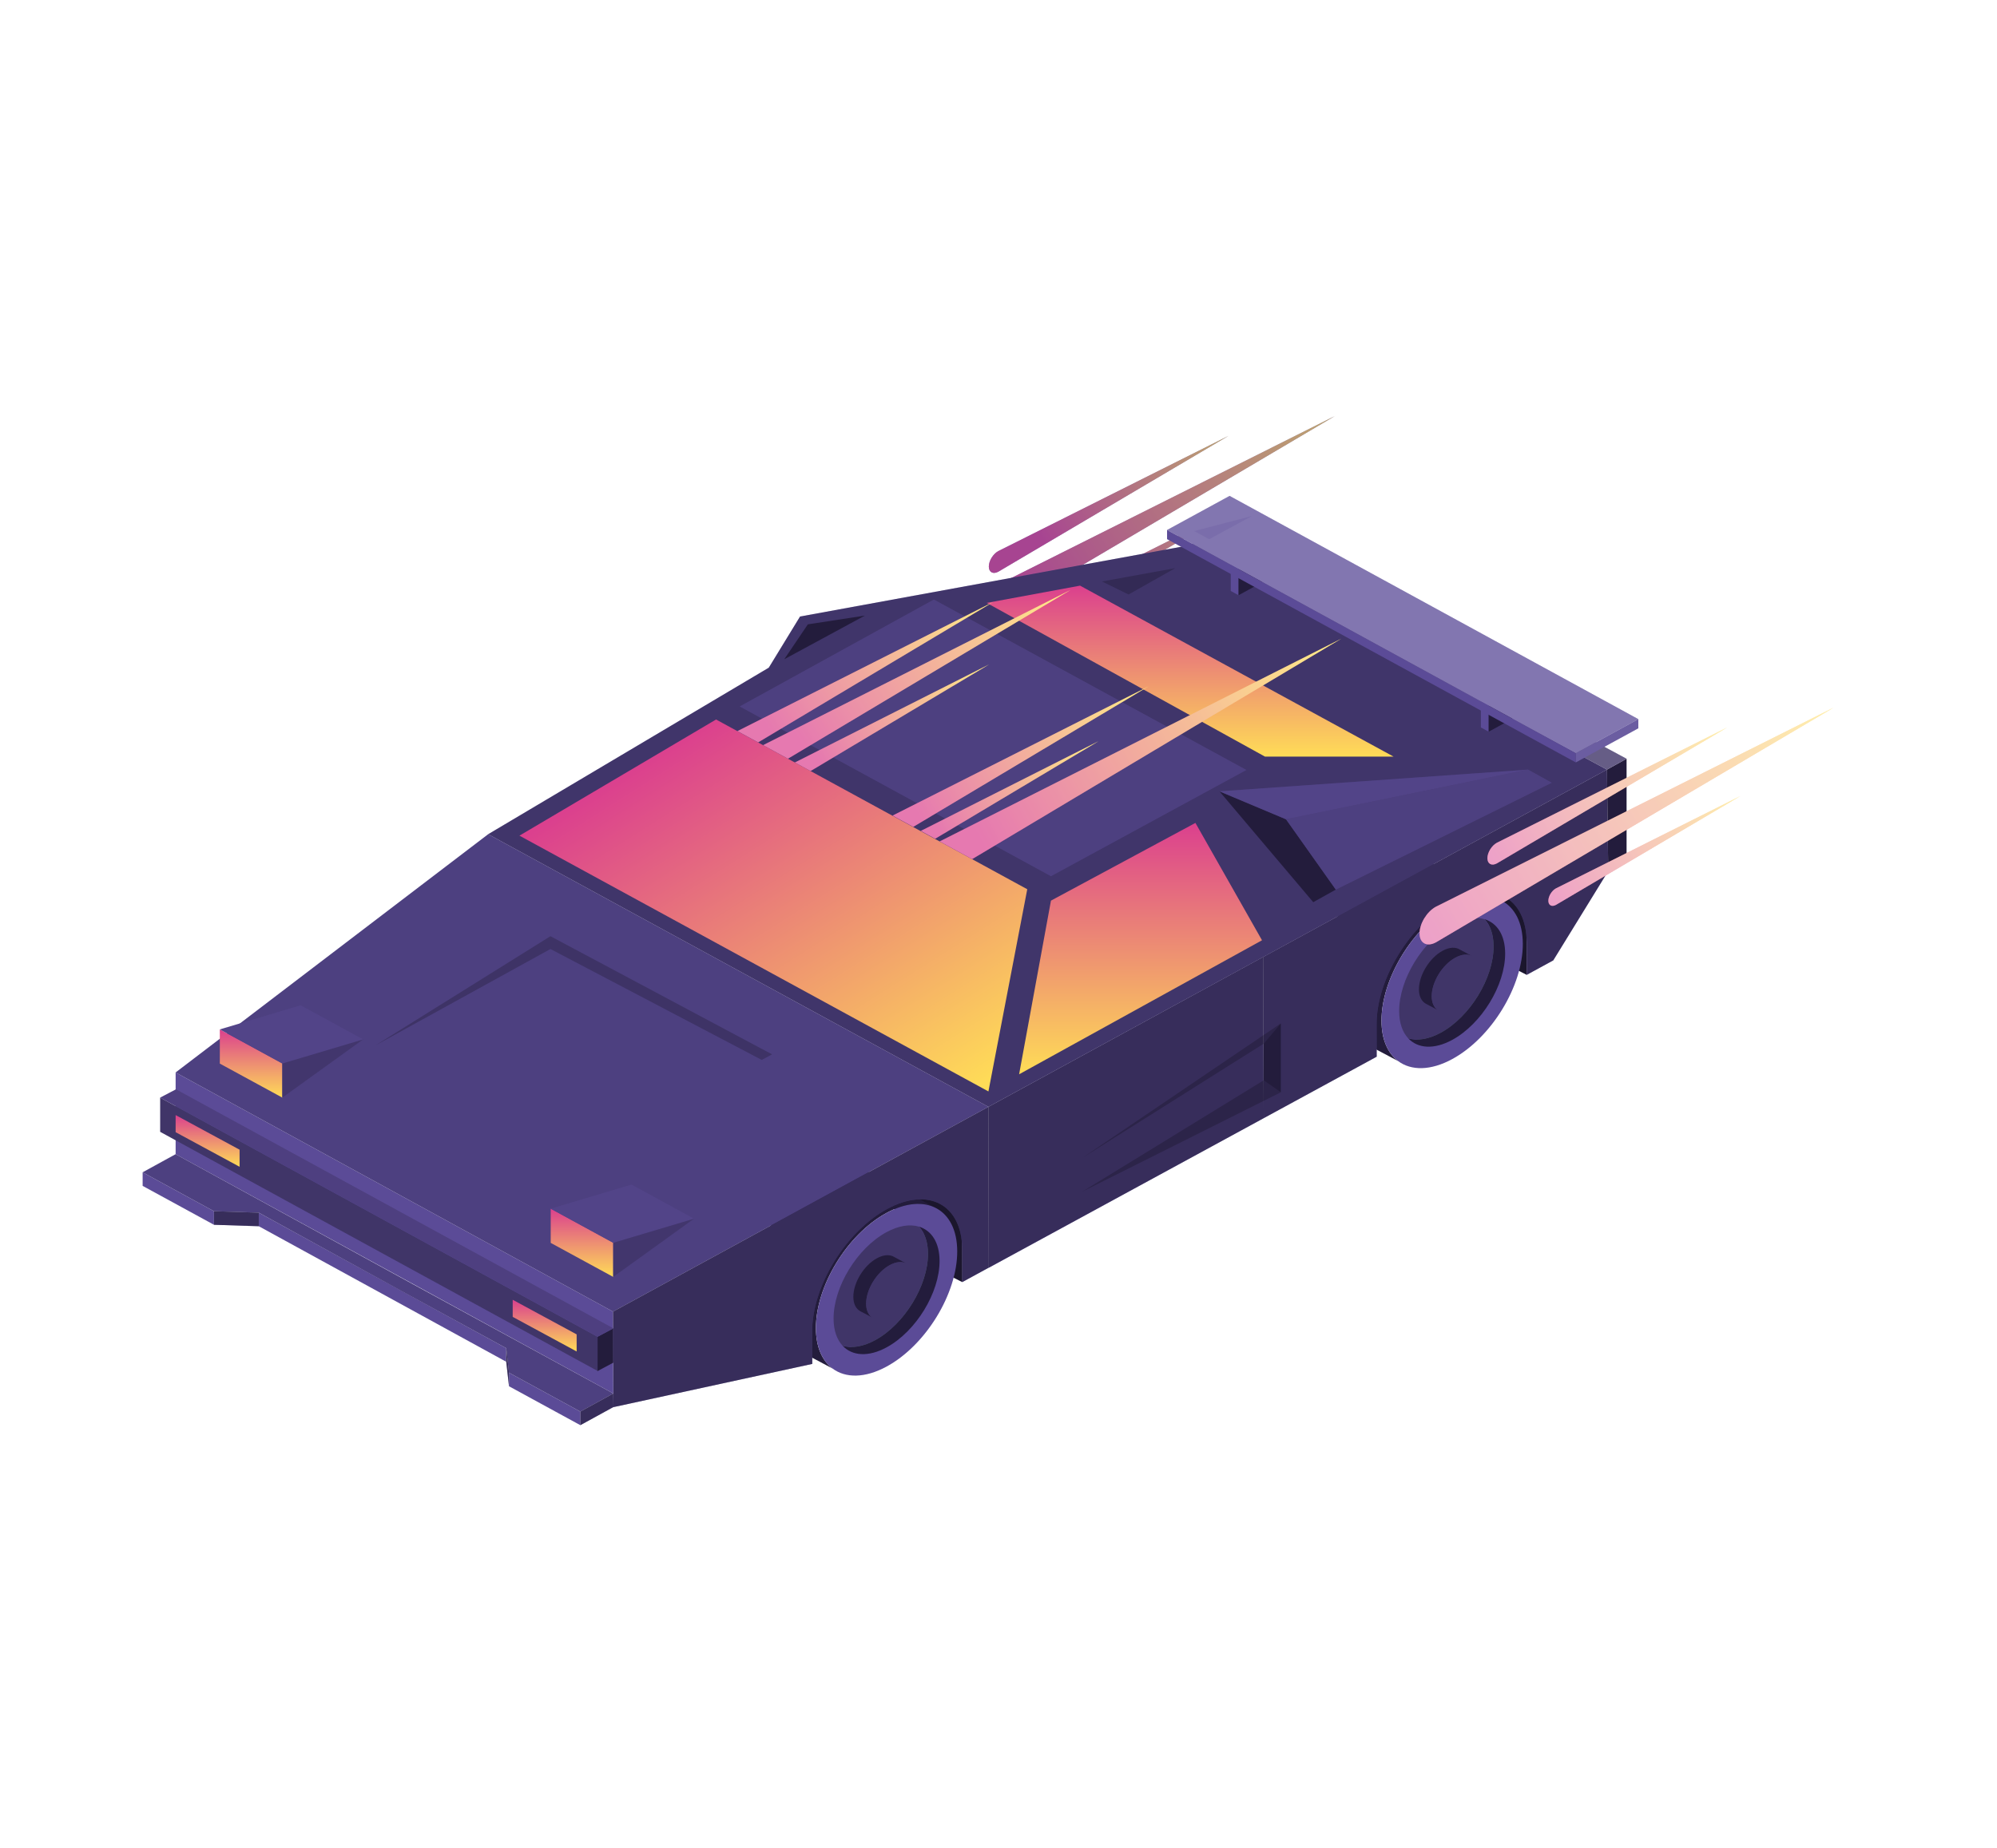 <svg width="336" height="311" viewBox="0 0 336 311" fill="none" xmlns="http://www.w3.org/2000/svg">
<path d="M157.705 103.508L224.62 70L157.723 109.496C156.201 110.326 154.961 109.659 154.957 108.007C154.951 106.354 156.183 104.338 157.705 103.508Z" fill="#5B4B97"/>
<path d="M177.902 100.421L208.932 84.882L177.91 103.197C177.204 103.582 176.63 103.273 176.627 102.507C176.625 101.74 177.197 100.805 177.902 100.421Z" fill="#5B4B97"/>
<path d="M167.962 92.745L206.703 73.346L167.973 96.211C167.092 96.692 166.374 96.306 166.371 95.349C166.369 94.393 167.082 93.226 167.962 92.745Z" fill="#5B4B97"/>
<g opacity="0.6">
<path d="M157.705 103.508L224.62 70L157.723 109.496C156.201 110.326 154.961 109.659 154.957 108.007C154.951 106.354 156.183 104.338 157.705 103.508Z" fill="url(#paint0_linear_115_20846)"/>
<path d="M177.902 100.421L208.932 84.882L177.91 103.197C177.204 103.582 176.63 103.273 176.627 102.507C176.625 101.74 177.197 100.805 177.902 100.421Z" fill="url(#paint1_linear_115_20846)"/>
<path d="M167.962 92.745L206.703 73.346L167.973 96.211C167.092 96.692 166.374 96.306 166.371 95.349C166.369 94.393 167.082 93.226 167.962 92.745Z" fill="url(#paint2_linear_115_20846)"/>
</g>
<path d="M256.882 164.056L245.213 158.067V145.673L256.882 151.828V164.056Z" fill="#5B4B97"/>
<path d="M161.915 215.759L150.525 210.019V194.877L161.915 201.091V215.759Z" fill="#5B4B97"/>
<g opacity="0.7">
<path d="M256.882 164.056L245.213 158.067V145.673L256.882 151.828V164.056Z" fill="black"/>
<path d="M161.915 215.759L150.525 210.019V194.877L161.915 201.091V215.759Z" fill="black"/>
</g>
<path d="M137.28 223.539C137.259 216.412 142.563 207.728 149.129 204.145C152.409 202.355 155.385 202.179 157.543 203.34L146.792 197.582C144.608 196.143 141.449 196.21 137.94 198.125C131.374 201.707 126.069 210.392 126.091 217.518C126.102 221.107 127.46 223.616 129.644 224.768L129.643 224.769L140.077 230.31C138.341 229.013 137.289 226.693 137.28 223.539Z" fill="#231C3C"/>
<path d="M157.548 203.343C157.546 203.341 157.543 203.34 157.543 203.34C155.385 202.179 152.409 202.355 149.129 204.145C142.563 207.728 137.259 216.412 137.28 223.539C137.29 226.693 138.341 229.012 140.077 230.31C142.266 231.947 145.545 231.959 149.207 229.962C155.77 226.38 161.077 217.698 161.056 210.568C161.045 207.006 159.706 204.506 157.548 203.343Z" fill="#5B4B97"/>
<path d="M149.14 208.003C153.742 205.492 157.488 207.509 157.503 212.506C157.518 217.505 153.796 223.593 149.194 226.104C144.59 228.616 140.847 226.6 140.832 221.601C140.818 216.604 144.536 210.515 149.14 208.003Z" fill="#455A64"/>
<path d="M154.621 206.437C155.571 207.459 156.131 209.003 156.137 210.989C156.152 216.338 152.172 222.85 147.249 225.536C145.182 226.664 143.282 226.929 141.766 226.472C143.372 228.198 146.102 228.424 149.197 226.736C154.119 224.05 158.1 217.538 158.085 212.189C158.075 209.087 156.717 207.068 154.621 206.437Z" fill="#231C3C"/>
<path d="M147.249 225.536C152.172 222.85 156.152 216.338 156.137 210.989C156.131 209.003 155.571 207.459 154.621 206.437C153.105 205.981 151.205 206.244 149.139 207.371C144.213 210.058 140.235 216.572 140.251 221.918C140.257 223.906 140.816 225.451 141.766 226.472C143.282 226.929 145.182 226.664 147.249 225.536Z" fill="#403568"/>
<path d="M145.729 219.405C145.722 217.019 147.498 214.11 149.697 212.911C150.796 212.312 151.791 212.252 152.514 212.642L150.51 211.572C149.779 211.09 148.721 211.112 147.546 211.753C145.347 212.953 143.571 215.861 143.579 218.248C143.583 219.45 144.037 220.29 144.768 220.675L146.666 221.672C146.084 221.238 145.733 220.461 145.729 219.405Z" fill="#231C3C"/>
<path d="M152.516 212.642L152.514 212.642C151.791 212.252 150.796 212.312 149.697 212.911C147.498 214.11 145.722 217.019 145.729 219.405C145.733 220.461 146.084 221.238 146.666 221.672C147.399 222.221 148.498 222.224 149.724 221.556C151.922 220.357 153.699 217.45 153.691 215.062C153.687 213.869 153.239 213.031 152.516 212.642Z" fill="#403568"/>
<path d="M232.441 171.798C232.42 164.671 237.724 155.987 244.29 152.404C247.57 150.615 250.546 150.438 252.705 151.599L241.953 145.842C239.769 144.403 236.61 144.469 233.101 146.384C226.535 149.967 221.231 158.651 221.252 165.778C221.263 169.367 222.622 171.876 224.805 173.028L224.804 173.029L235.238 178.57C233.502 177.271 232.45 174.952 232.441 171.798Z" fill="#231C3C"/>
<path d="M252.709 151.601C252.707 151.6 252.706 151.599 252.705 151.599C250.546 150.438 247.57 150.615 244.29 152.404C237.724 155.987 232.42 164.671 232.441 171.798C232.45 174.952 233.502 177.271 235.238 178.57C237.427 180.207 240.706 180.218 244.368 178.22C250.931 174.64 256.238 165.957 256.217 158.826C256.206 155.264 254.867 152.764 252.709 151.601Z" fill="#5B4B97"/>
<path d="M250.225 168.557C253.486 163.255 253.495 157.51 250.245 155.726C246.995 153.941 241.717 156.792 238.457 162.093C235.196 167.395 235.187 173.14 238.437 174.925C241.687 176.709 246.964 173.858 250.225 168.557Z" fill="#455A64"/>
<path d="M249.782 154.696C250.733 155.717 251.292 157.262 251.298 159.248C251.314 164.597 247.333 171.109 242.411 173.795C240.344 174.922 238.444 175.188 236.928 174.731C238.534 176.457 241.264 176.683 244.359 174.995C249.281 172.309 253.262 165.797 253.247 160.448C253.236 157.346 251.878 155.328 249.782 154.696Z" fill="#231C3C"/>
<path d="M242.41 173.794C247.333 171.108 251.314 164.596 251.297 159.247C251.291 157.261 250.732 155.717 249.781 154.695C248.265 154.239 246.365 154.503 244.299 155.63C239.374 158.317 235.396 164.831 235.411 170.177C235.417 172.165 235.976 173.709 236.927 174.73C238.443 175.187 240.342 174.922 242.41 173.794Z" fill="#403568"/>
<path d="M240.89 167.664C240.884 165.277 242.659 162.369 244.859 161.169C245.957 160.57 246.953 160.51 247.676 160.9L245.672 159.83C244.941 159.348 243.883 159.37 242.708 160.011C240.509 161.211 238.733 164.119 238.741 166.505C238.744 167.707 239.199 168.547 239.93 168.933L241.827 169.93C241.246 169.497 240.894 168.72 240.89 167.664Z" fill="#231C3C"/>
<path d="M247.677 160.901L247.676 160.9C246.953 160.51 245.957 160.57 244.859 161.169C242.659 162.369 240.884 165.277 240.89 167.664C240.893 168.72 241.246 169.497 241.827 169.932C242.56 170.48 243.657 170.484 244.884 169.815C247.082 168.616 248.859 165.709 248.852 163.321C248.849 162.128 248.4 161.291 247.677 160.901Z" fill="#403568"/>
<path d="M103.144 220.732L29.55 180.486V194.243L103.196 234.512L103.144 220.732Z" fill="#5B4B97"/>
<path d="M29.55 180.486L82.138 140.391L166.306 186.269L103.144 220.732L29.55 180.486Z" fill="#5B4B97"/>
<path opacity="0.15" d="M29.55 180.486L82.138 140.391L166.306 186.269L103.144 220.732L29.55 180.486Z" fill="black"/>
<path d="M103.195 234.512L97.644 237.56L85.64 231.011L85.173 226.885L67.551 217.271L43.542 204.08L36.004 203.838L24 197.289L29.55 194.241L69.566 216.165L103.195 234.512Z" fill="#5B4B97"/>
<path d="M24 197.289L24 199.573L36.004 206.122L36.004 203.838L24 197.289Z" fill="#5B4B97"/>
<path d="M43.542 204.08L43.542 206.364L36.004 206.122L36.004 203.838L43.542 204.08Z" fill="#5B4B97"/>
<path d="M85.173 226.885L85.173 229.169L43.542 206.364L43.542 204.08L85.173 226.885Z" fill="#5B4B97"/>
<path d="M85.64 231.011L85.64 233.295L85.173 229.169L85.173 226.885L85.64 231.011Z" fill="#5B4B97"/>
<path d="M97.644 237.56L97.644 239.844L85.64 233.295L85.64 231.011L97.644 237.56Z" fill="#5B4B97"/>
<path d="M103.195 234.512L103.217 236.789L97.644 239.844L97.644 237.56L103.195 234.512Z" fill="#5B4B97"/>
<path opacity="0.15" d="M103.195 234.512L97.645 237.56L85.64 231.011L85.173 226.885L67.551 217.271L43.542 204.08L36.004 203.838L24 197.289L29.55 194.241L69.566 216.165L103.195 234.512Z" fill="black"/>
<path opacity="0.4" d="M43.542 204.08V206.364L36.004 206.122V203.839L43.542 204.08Z" fill="black"/>
<path opacity="0.4" d="M85.64 231.011V233.295L85.173 229.169V226.885L85.64 231.011Z" fill="black"/>
<path opacity="0.4" d="M103.195 234.512L103.217 236.789L97.644 239.844V237.56L103.195 234.512Z" fill="black"/>
<path d="M100.539 224.967L26.947 184.72V190.477L100.592 230.746L100.539 224.967Z" fill="#403568"/>
<path d="M100.54 224.967L103.196 223.55V229.325L100.54 230.741V224.967Z" fill="#231C3C"/>
<path d="M103.196 223.55L29.607 183.324L26.947 184.721L100.539 224.967L103.196 223.55Z" fill="#4D3F7F"/>
<path opacity="0.2" d="M103.196 223.55L29.607 183.324L26.947 184.721L100.539 224.967L103.196 223.55Z" fill="#504284"/>
<path d="M166.305 186.269L270.373 129.517L200.163 91.755L134.61 103.756L129.35 112.365L82.138 140.391L166.305 186.269Z" fill="#5B4B97"/>
<path opacity="0.3" d="M166.305 186.269L270.373 129.517L200.163 91.755L134.61 103.756L129.35 112.365L82.138 140.391L166.305 186.269Z" fill="black"/>
<path d="M87.399 140.633L166.306 183.678L172.839 149.652L120.477 121.085L87.399 140.633Z" fill="url(#paint3_linear_115_20846)"/>
<path d="M166.02 101.463L212.835 127.331H234.473L181.722 98.559L166.02 101.463Z" fill="url(#paint4_linear_115_20846)"/>
<path d="M131.953 110.945L145.521 103.599L135.925 105.072L131.953 110.945Z" fill="#231C3C"/>
<path d="M205.175 133.173L220.957 151.828L224.756 149.71L216.377 137.882L205.175 133.173Z" fill="#231C3C"/>
<path d="M103.144 220.732L103.217 236.806L136.668 229.534L136.651 224.069C136.628 216.497 142.261 207.279 149.234 203.474C156.205 199.671 161.876 202.723 161.899 210.295L161.915 215.76L166.37 213.331L166.306 186.269L103.144 220.732Z" fill="#5B4B97"/>
<path d="M166.306 186.269L166.37 213.331V213.354L212.627 188.176L212.518 161.055L166.306 186.269Z" fill="#5B4B97"/>
<path d="M270.373 129.517L212.518 161.055L212.627 188.176L231.634 177.83L231.617 172.365C231.595 164.794 237.227 155.575 244.2 151.771C251.171 147.968 256.842 151.02 256.865 158.591L256.881 164.056L261.337 161.627L270.585 146.595L270.373 129.517Z" fill="#5B4B97"/>
<path opacity="0.4" d="M103.144 220.732L103.217 236.806L136.668 229.534L136.651 224.069C136.628 216.497 142.261 207.279 149.234 203.474C156.205 199.671 161.876 202.723 161.899 210.295L161.915 215.76L166.37 213.331L166.306 186.269L103.144 220.732Z" fill="black"/>
<path opacity="0.4" d="M166.306 186.269L166.37 213.331L212.627 188.176L212.518 161.055L166.306 186.269Z" fill="black"/>
<path opacity="0.4" d="M270.373 129.517L212.518 161.055L212.627 188.176L231.634 177.83L231.617 172.365C231.595 164.794 237.227 155.575 244.2 151.771C251.171 147.968 256.842 151.02 256.865 158.591L256.881 164.056L261.337 161.627L270.585 146.595L270.373 129.517Z" fill="black"/>
<path d="M176.827 151.567L201.132 138.489L212.335 158.238L171.469 180.791L176.827 151.567Z" fill="url(#paint5_linear_115_20846)"/>
<path d="M216.377 137.882L257.098 129.517L261.092 131.727L224.755 149.71L216.377 137.882Z" fill="#5B4B97"/>
<path opacity="0.15" d="M216.377 137.882L257.098 129.517L261.092 131.727L224.755 149.71L216.377 137.882Z" fill="black"/>
<path d="M257.098 129.517L205.175 133.173L216.377 137.882L257.098 129.517Z" fill="#5B4B97"/>
<path opacity="0.1" d="M257.098 129.517L205.175 133.173L216.377 137.882L257.098 129.517Z" fill="black"/>
<path d="M124.465 118.889L176.827 147.456L209.706 129.58L157.125 100.899L124.465 118.889Z" fill="#5B4B97"/>
<path opacity="0.15" d="M124.465 118.889L176.827 147.456L209.706 129.58L157.125 100.899L124.465 118.889Z" fill="black"/>
<path opacity="0.2" d="M129.902 177.437L92.613 157.555L63.193 175.917L92.613 159.708L128.167 178.375L129.902 177.437Z" fill="black"/>
<g filter="url(#filter0_d_115_20846)">
<path d="M36.985 178.993V173.241L47.507 178.969V184.72L36.985 178.993Z" fill="url(#paint6_linear_115_20846)"/>
</g>
<path d="M36.985 173.241L50.575 169.189L61.096 174.929L47.507 178.981L36.985 173.241Z" fill="#5B4B97"/>
<path opacity="0.1" d="M36.985 173.241L50.575 169.189L61.096 174.929L47.507 178.981L36.985 173.241Z" fill="black"/>
<path d="M47.507 178.981L61.096 174.929L47.507 184.721V178.981Z" fill="#5B4B97"/>
<path opacity="0.15" d="M47.507 178.981L61.096 174.929L47.507 184.721V178.981Z" fill="black"/>
<path opacity="0.15" d="M47.507 178.981L61.096 174.929L47.507 184.721V178.981Z" fill="black"/>
<g filter="url(#filter1_d_115_20846)">
<path d="M92.659 209.165V203.414L103.18 209.142V214.894L92.659 209.165Z" fill="url(#paint7_linear_115_20846)"/>
</g>
<path d="M92.659 203.414L106.249 199.362L116.77 205.102L103.18 209.154L92.659 203.414Z" fill="#5B4B97"/>
<path opacity="0.1" d="M92.659 203.414L106.249 199.362L116.77 205.102L103.18 209.154L92.659 203.414Z" fill="black"/>
<path d="M103.18 209.154L116.77 205.102L103.18 214.893V209.154Z" fill="#5B4B97"/>
<path opacity="0.15" d="M103.18 209.154L116.77 205.102L103.18 214.893V209.154Z" fill="black"/>
<path opacity="0.15" d="M103.18 209.154L116.77 205.102L103.18 214.893V209.154Z" fill="black"/>
<g filter="url(#filter2_d_115_20846)">
<path d="M29.55 190.536V187.659L40.31 193.482V196.357L29.55 190.536Z" fill="url(#paint8_linear_115_20846)"/>
</g>
<g filter="url(#filter3_d_115_20846)">
<path d="M86.263 221.617V218.741L97.022 224.563V227.439L86.263 221.617Z" fill="url(#paint9_linear_115_20846)"/>
</g>
<path d="M215.501 183.823V172.231L212.627 175.636V181.804L215.501 183.823Z" fill="#231C3C"/>
<path opacity="0.2" d="M212.627 175.636L182.087 194.877L215.501 172.231L212.627 175.636Z" fill="black"/>
<path opacity="0.2" d="M212.627 181.804L182.087 200.546L215.501 183.823L212.627 181.804Z" fill="black"/>
<path d="M273.676 127.689L270.373 129.517L270.586 146.595L273.676 144.908V127.689Z" fill="#231C3C"/>
<path d="M200.163 91.755L270.373 129.517L273.675 127.689L203.465 89.927L200.163 91.755Z" fill="#403568"/>
<path opacity="0.2" d="M200.163 91.755L270.373 129.517L273.675 127.689L203.465 89.927L200.163 91.755Z" fill="white"/>
<path opacity="0.2" d="M197.737 95.613L185.412 97.855L189.881 100.049L197.737 95.613Z" fill="black"/>
<path d="M207.075 93.716V99.456L208.39 100.173V94.433L207.075 93.716Z" fill="#5B4B97"/>
<path d="M212.335 92.276V98.016L208.39 100.173V94.433L212.335 92.276Z" fill="#231C3C"/>
<path d="M249.159 116.683V122.423L250.474 123.14V117.401L249.159 116.683Z" fill="#5B4B97"/>
<path d="M254.419 115.243V120.983L250.474 123.14V117.4L254.419 115.243Z" fill="#231C3C"/>
<path d="M196.362 89.193L206.882 83.454L275.654 121.026L265.132 126.766L196.362 89.193Z" fill="#5B4B97"/>
<path opacity="0.24" d="M196.362 89.193L206.882 83.454L275.654 121.026L265.132 126.766L196.362 89.193Z" fill="white"/>
<path d="M196.362 89.193V90.737L265.133 128.309V126.766L196.362 89.193Z" fill="#5B4B97"/>
<path d="M275.654 121.026L265.132 126.766V128.309L275.654 122.568V121.026Z" fill="#5B4B97"/>
<path opacity="0.1" d="M275.654 121.026L265.132 126.766V128.309L275.654 122.568V121.026Z" fill="white"/>
<path opacity="0.2" d="M210.691 86.819L203.434 90.752L200.925 89.371L210.691 86.819Z" fill="#5B4B97"/>
<path d="M241.592 152.594L308.508 119.086L241.611 158.582C240.089 159.412 238.85 158.745 238.844 157.092C238.839 155.439 240.07 153.424 241.592 152.594Z" fill="url(#paint10_linear_115_20846)"/>
<path d="M261.79 149.506L292.82 133.968L261.798 152.283C261.092 152.668 260.518 152.358 260.515 151.592C260.513 150.825 261.084 149.891 261.79 149.506Z" fill="url(#paint11_linear_115_20846)"/>
<path d="M251.85 141.831L290.591 122.431L251.861 145.297C250.979 145.778 250.262 145.391 250.259 144.435C250.256 143.478 250.969 142.311 251.85 141.831Z" fill="url(#paint12_linear_115_20846)"/>
<g opacity="0.3">
<path d="M241.592 152.594L308.508 119.086L241.611 158.582C240.089 159.412 238.85 158.745 238.844 157.092C238.839 155.439 240.07 153.424 241.592 152.594Z" fill="white"/>
<path d="M261.79 149.506L292.82 133.968L261.798 152.283C261.092 152.668 260.518 152.358 260.515 151.592C260.513 150.825 261.084 149.891 261.79 149.506Z" fill="white"/>
<path d="M251.85 141.831L290.591 122.431L251.861 145.297C250.979 145.778 250.262 145.391 250.259 144.435C250.256 143.478 250.969 142.311 251.85 141.831Z" fill="white"/>
</g>
<g opacity="0.3">
<path d="M241.592 152.594L308.508 119.086L241.611 158.582C240.089 159.412 238.85 158.745 238.844 157.092C238.839 155.439 240.07 153.424 241.592 152.594Z" fill="white"/>
<path d="M261.79 149.506L292.82 133.968L261.798 152.283C261.092 152.668 260.518 152.358 260.515 151.592C260.513 150.825 261.084 149.891 261.79 149.506Z" fill="white"/>
<path d="M251.85 141.831L290.591 122.431L251.861 145.297C250.979 145.778 250.262 145.391 250.259 144.435C250.256 143.478 250.969 142.311 251.85 141.831Z" fill="white"/>
</g>
<path d="M225.672 107.488L163.564 144.585L158.101 141.604L225.672 107.488Z" fill="url(#paint13_linear_115_20846)"/>
<path d="M184.863 124.72L157.349 141.154L154.929 139.834L184.863 124.72Z" fill="url(#paint14_linear_115_20846)"/>
<path d="M193.247 115.509L153.662 139.154L150.18 137.254L193.247 115.509Z" fill="url(#paint15_linear_115_20846)"/>
<path d="M166.434 111.809L136.382 129.759L133.738 128.317L166.434 111.809Z" fill="url(#paint16_linear_115_20846)"/>
<path d="M180.107 99.29L132.576 127.68L128.395 125.399L180.107 99.29Z" fill="url(#paint17_linear_115_20846)"/>
<path d="M167.148 101.292L127.562 124.936L124.08 123.036L167.148 101.292Z" fill="url(#paint18_linear_115_20846)"/>
<g opacity="0.3">
<path d="M225.672 107.488L163.564 144.585L158.101 141.604L225.672 107.488Z" fill="white"/>
<path d="M184.863 124.72L157.349 141.154L154.929 139.834L184.863 124.72Z" fill="white"/>
<path d="M193.247 115.509L153.662 139.154L150.18 137.254L193.247 115.509Z" fill="white"/>
</g>
<g opacity="0.3">
<path d="M166.434 111.809L136.382 129.759L133.738 128.317L166.434 111.809Z" fill="white"/>
<path d="M180.107 99.29L132.576 127.68L128.395 125.399L180.107 99.29Z" fill="white"/>
<path d="M167.148 101.292L127.562 124.936L124.08 123.036L167.148 101.292Z" fill="white"/>
</g>
<defs>
<filter id="filter0_d_115_20846" x="26.985" y="163.241" width="30.521" height="31.48" filterUnits="userSpaceOnUse" color-interpolation-filters="sRGB">
<feFlood flood-opacity="0" result="BackgroundImageFix"/>
<feColorMatrix in="SourceAlpha" type="matrix" values="0 0 0 0 0 0 0 0 0 0 0 0 0 0 0 0 0 0 127 0" result="hardAlpha"/>
<feOffset/>
<feGaussianBlur stdDeviation="5"/>
<feComposite in2="hardAlpha" operator="out"/>
<feColorMatrix type="matrix" values="0 0 0 0 0.929 0 0 0 0 0.557 0 0 0 0 0.451 0 0 0 1 0"/>
<feBlend mode="normal" in2="BackgroundImageFix" result="effect1_dropShadow_115_20846"/>
<feBlend mode="normal" in="SourceGraphic" in2="effect1_dropShadow_115_20846" result="shape"/>
</filter>
<filter id="filter1_d_115_20846" x="82.659" y="193.414" width="30.521" height="31.48" filterUnits="userSpaceOnUse" color-interpolation-filters="sRGB">
<feFlood flood-opacity="0" result="BackgroundImageFix"/>
<feColorMatrix in="SourceAlpha" type="matrix" values="0 0 0 0 0 0 0 0 0 0 0 0 0 0 0 0 0 0 127 0" result="hardAlpha"/>
<feOffset/>
<feGaussianBlur stdDeviation="5"/>
<feComposite in2="hardAlpha" operator="out"/>
<feColorMatrix type="matrix" values="0 0 0 0 0.929 0 0 0 0 0.557 0 0 0 0 0.451 0 0 0 1 0"/>
<feBlend mode="normal" in2="BackgroundImageFix" result="effect1_dropShadow_115_20846"/>
<feBlend mode="normal" in="SourceGraphic" in2="effect1_dropShadow_115_20846" result="shape"/>
</filter>
<filter id="filter2_d_115_20846" x="19.55" y="177.659" width="30.76" height="28.698" filterUnits="userSpaceOnUse" color-interpolation-filters="sRGB">
<feFlood flood-opacity="0" result="BackgroundImageFix"/>
<feColorMatrix in="SourceAlpha" type="matrix" values="0 0 0 0 0 0 0 0 0 0 0 0 0 0 0 0 0 0 127 0" result="hardAlpha"/>
<feOffset/>
<feGaussianBlur stdDeviation="5"/>
<feComposite in2="hardAlpha" operator="out"/>
<feColorMatrix type="matrix" values="0 0 0 0 0.929 0 0 0 0 0.557 0 0 0 0 0.451 0 0 0 1 0"/>
<feBlend mode="normal" in2="BackgroundImageFix" result="effect1_dropShadow_115_20846"/>
<feBlend mode="normal" in="SourceGraphic" in2="effect1_dropShadow_115_20846" result="shape"/>
</filter>
<filter id="filter3_d_115_20846" x="76.263" y="208.741" width="30.76" height="28.697" filterUnits="userSpaceOnUse" color-interpolation-filters="sRGB">
<feFlood flood-opacity="0" result="BackgroundImageFix"/>
<feColorMatrix in="SourceAlpha" type="matrix" values="0 0 0 0 0 0 0 0 0 0 0 0 0 0 0 0 0 0 127 0" result="hardAlpha"/>
<feOffset/>
<feGaussianBlur stdDeviation="5"/>
<feComposite in2="hardAlpha" operator="out"/>
<feColorMatrix type="matrix" values="0 0 0 0 0.929 0 0 0 0 0.557 0 0 0 0 0.451 0 0 0 1 0"/>
<feBlend mode="normal" in2="BackgroundImageFix" result="effect1_dropShadow_115_20846"/>
<feBlend mode="normal" in="SourceGraphic" in2="effect1_dropShadow_115_20846" result="shape"/>
</filter>
<linearGradient id="paint0_linear_115_20846" x1="222.686" y1="70.845" x2="171.513" y2="101.369" gradientUnits="userSpaceOnUse">
<stop stop-color="#FFDC57"/>
<stop offset="1" stop-color="#DB408E"/>
</linearGradient>
<linearGradient id="paint1_linear_115_20846" x1="208.035" y1="85.274" x2="184.305" y2="99.429" gradientUnits="userSpaceOnUse">
<stop stop-color="#FFDC57"/>
<stop offset="1" stop-color="#DB408E"/>
</linearGradient>
<linearGradient id="paint2_linear_115_20846" x1="205.583" y1="73.835" x2="175.957" y2="91.507" gradientUnits="userSpaceOnUse">
<stop stop-color="#FFDC57"/>
<stop offset="1" stop-color="#DB408E"/>
</linearGradient>
<linearGradient id="paint3_linear_115_20846" x1="119.538" y1="121.085" x2="160.509" y2="185.824" gradientUnits="userSpaceOnUse">
<stop stop-color="#DB408E"/>
<stop offset="1" stop-color="#FFDC57"/>
</linearGradient>
<linearGradient id="paint4_linear_115_20846" x1="200.246" y1="98.559" x2="200.246" y2="127.331" gradientUnits="userSpaceOnUse">
<stop stop-color="#DB408E"/>
<stop offset="1" stop-color="#FFDC57"/>
</linearGradient>
<linearGradient id="paint5_linear_115_20846" x1="191.902" y1="138.489" x2="191.902" y2="180.791" gradientUnits="userSpaceOnUse">
<stop stop-color="#DB408E"/>
<stop offset="1" stop-color="#FFDC57"/>
</linearGradient>
<linearGradient id="paint6_linear_115_20846" x1="42.246" y1="173.241" x2="42.246" y2="184.72" gradientUnits="userSpaceOnUse">
<stop stop-color="#DB408E"/>
<stop offset="1" stop-color="#FFDC57"/>
</linearGradient>
<linearGradient id="paint7_linear_115_20846" x1="97.919" y1="203.414" x2="97.919" y2="214.894" gradientUnits="userSpaceOnUse">
<stop stop-color="#DB408E"/>
<stop offset="1" stop-color="#FFDC57"/>
</linearGradient>
<linearGradient id="paint8_linear_115_20846" x1="34.93" y1="187.659" x2="34.93" y2="196.357" gradientUnits="userSpaceOnUse">
<stop stop-color="#DB408E"/>
<stop offset="1" stop-color="#FFDC57"/>
</linearGradient>
<linearGradient id="paint9_linear_115_20846" x1="91.642" y1="218.741" x2="91.642" y2="227.439" gradientUnits="userSpaceOnUse">
<stop stop-color="#DB408E"/>
<stop offset="1" stop-color="#FFDC57"/>
</linearGradient>
<linearGradient id="paint10_linear_115_20846" x1="307.836" y1="119.758" x2="241.686" y2="159.393" gradientUnits="userSpaceOnUse">
<stop stop-color="#FFDC57"/>
<stop offset="1" stop-color="#DB408E"/>
</linearGradient>
<linearGradient id="paint11_linear_115_20846" x1="292.508" y1="134.279" x2="261.833" y2="152.659" gradientUnits="userSpaceOnUse">
<stop stop-color="#FFDC57"/>
<stop offset="1" stop-color="#DB408E"/>
</linearGradient>
<linearGradient id="paint12_linear_115_20846" x1="290.202" y1="122.82" x2="251.905" y2="145.768" gradientUnits="userSpaceOnUse">
<stop stop-color="#FFDC57"/>
<stop offset="1" stop-color="#DB408E"/>
</linearGradient>
<linearGradient id="paint13_linear_115_20846" x1="221.486" y1="107.921" x2="163.865" y2="139.37" gradientUnits="userSpaceOnUse">
<stop stop-color="#FFDC57"/>
<stop offset="1" stop-color="#DB408E"/>
</linearGradient>
<linearGradient id="paint14_linear_115_20846" x1="183.009" y1="124.912" x2="157.483" y2="138.844" gradientUnits="userSpaceOnUse">
<stop stop-color="#FFDC57"/>
<stop offset="1" stop-color="#DB408E"/>
</linearGradient>
<linearGradient id="paint15_linear_115_20846" x1="190.579" y1="115.785" x2="153.853" y2="135.829" gradientUnits="userSpaceOnUse">
<stop stop-color="#FFDC57"/>
<stop offset="1" stop-color="#DB408E"/>
</linearGradient>
<linearGradient id="paint16_linear_115_20846" x1="165.02" y1="112.57" x2="138.328" y2="128.968" gradientUnits="userSpaceOnUse">
<stop stop-color="#FFDC57"/>
<stop offset="1" stop-color="#DB408E"/>
</linearGradient>
<linearGradient id="paint17_linear_115_20846" x1="177.871" y1="100.494" x2="135.654" y2="126.428" gradientUnits="userSpaceOnUse">
<stop stop-color="#FFDC57"/>
<stop offset="1" stop-color="#DB408E"/>
</linearGradient>
<linearGradient id="paint18_linear_115_20846" x1="165.285" y1="102.295" x2="130.125" y2="123.893" gradientUnits="userSpaceOnUse">
<stop stop-color="#FFDC57"/>
<stop offset="1" stop-color="#DB408E"/>
</linearGradient>
</defs>
</svg>
